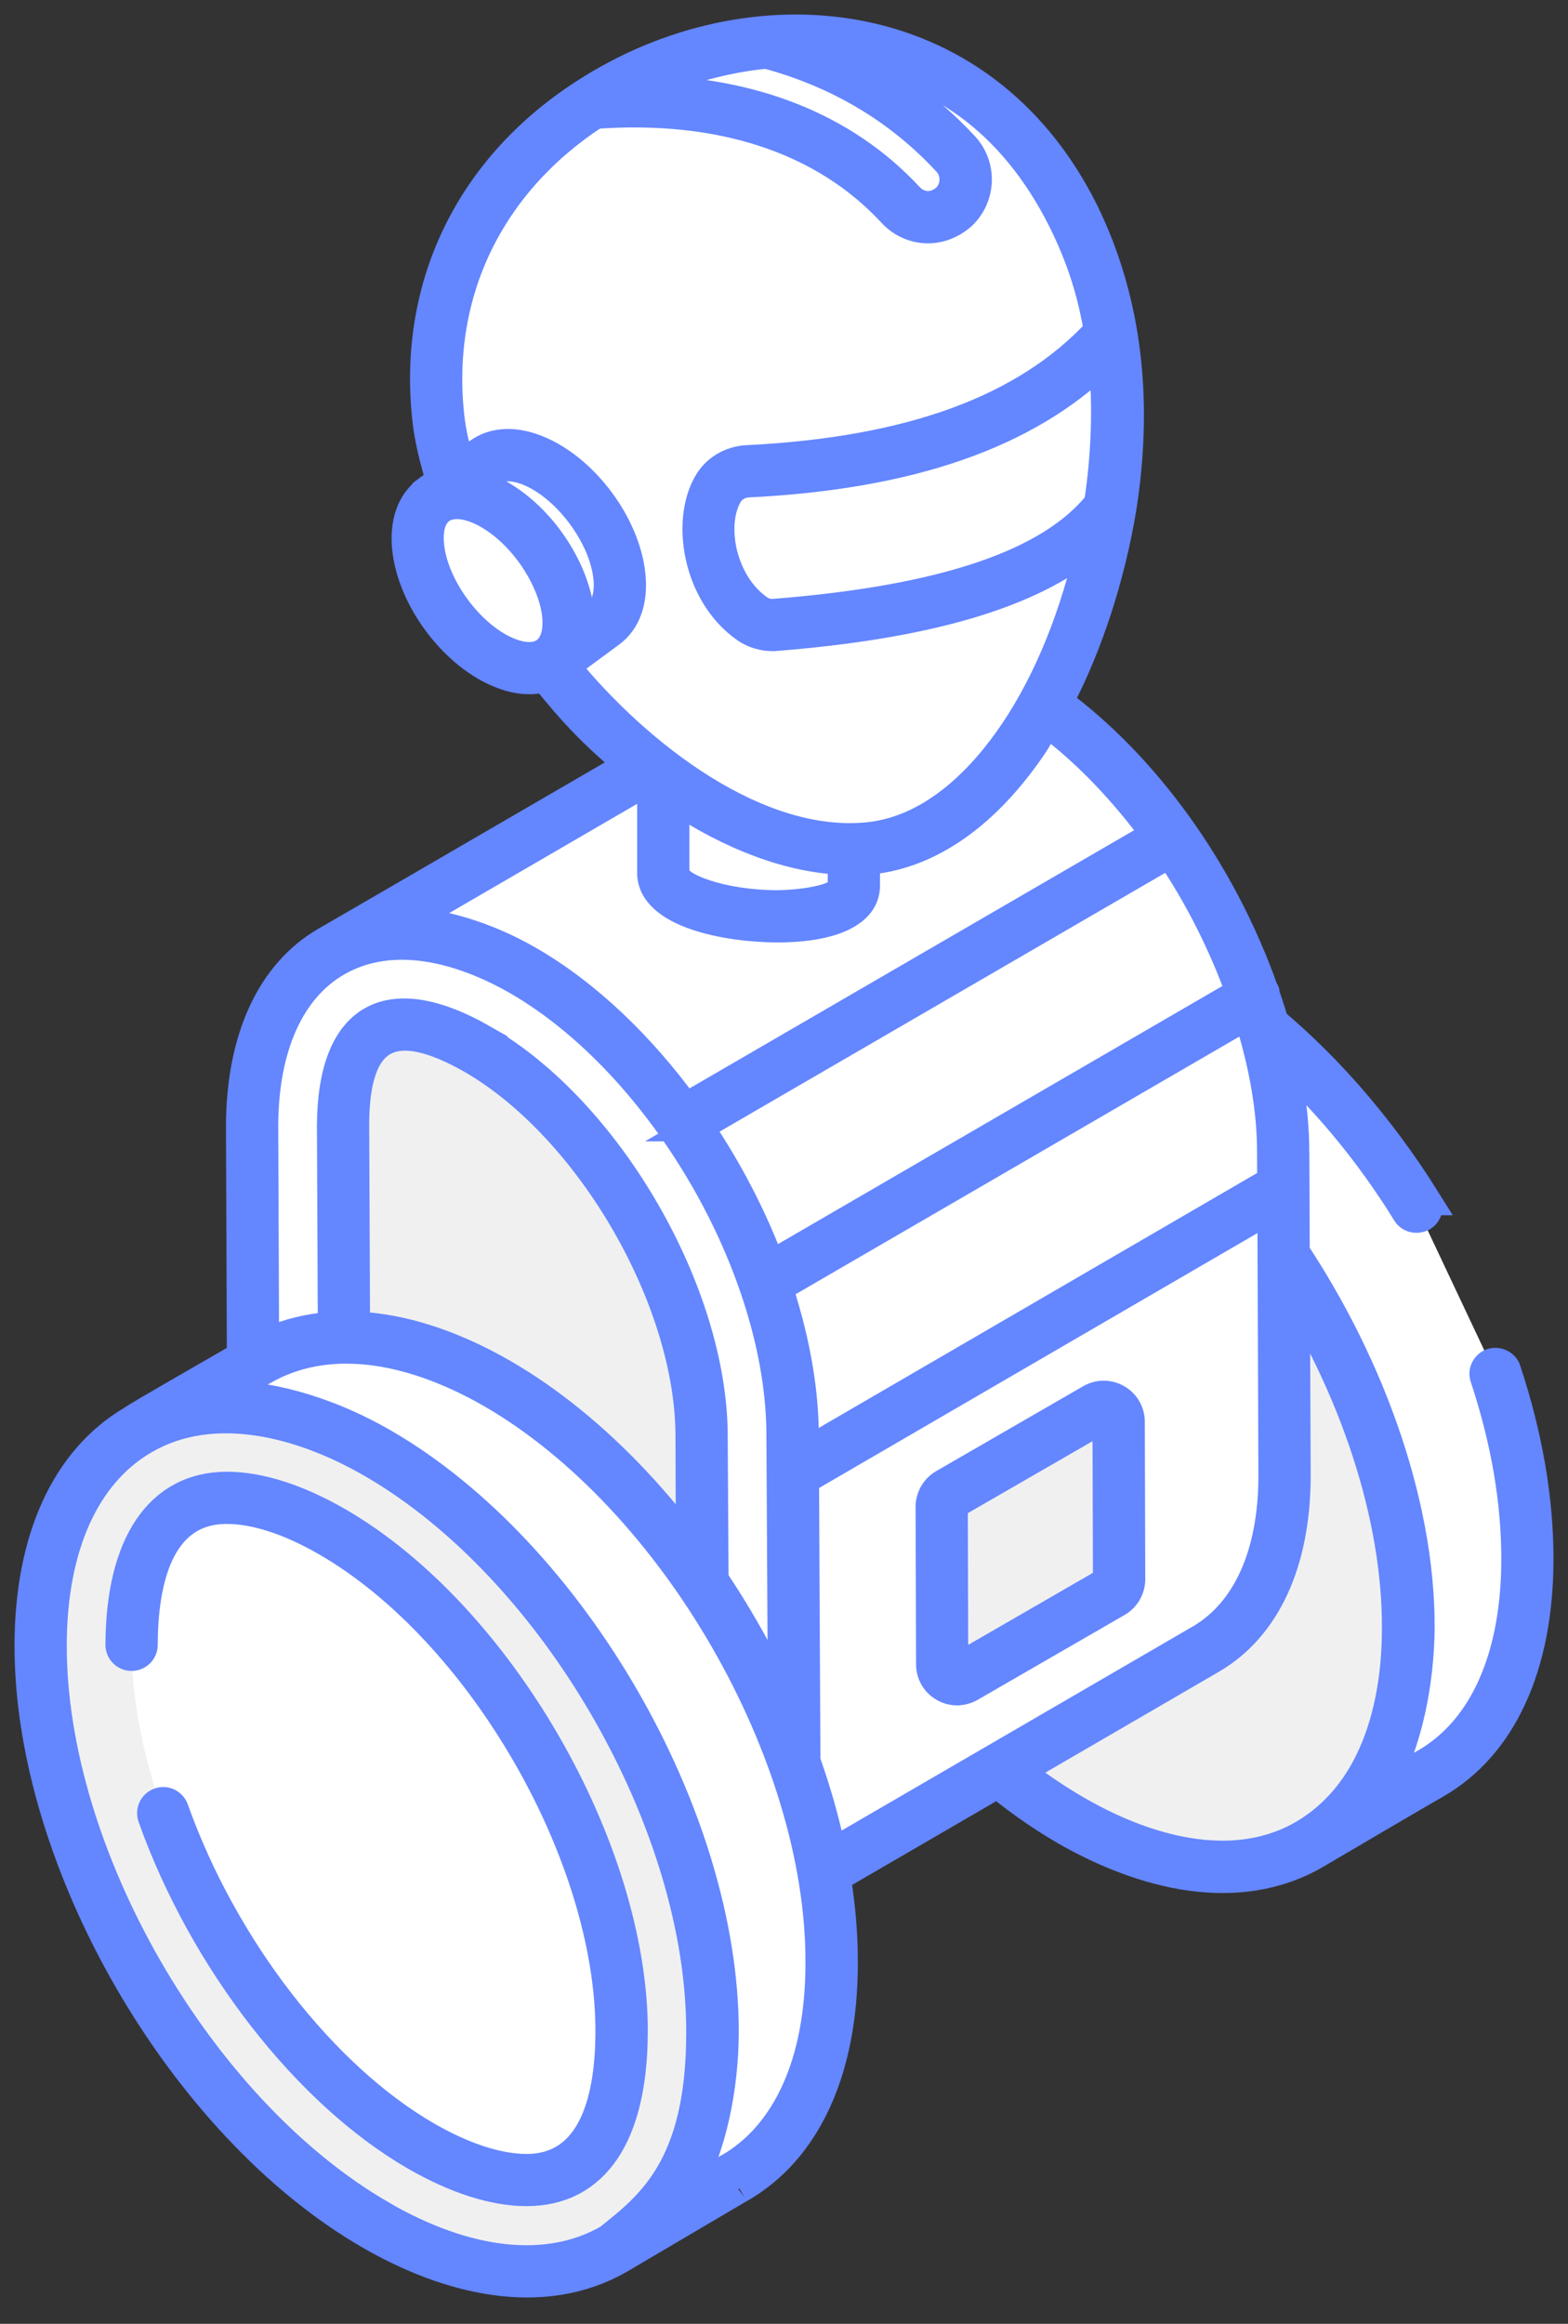 <?xml version="1.0" encoding="UTF-8"?> <svg xmlns="http://www.w3.org/2000/svg" width="54" height="80" viewBox="0 0 54 80" fill="none"><rect x="0" y="0" width="54" height="80" fill="#333333" stroke="none"/><path d="M51.503 47.305C52.214 49.448 52.609 51.617 52.6 53.663C52.6 57.32 51.317 59.887 49.233 61.075L45.122 63.481C47.206 62.293 48.489 59.727 48.489 56.069C48.522 48.722 43.357 39.803 36.971 36.113C33.763 34.253 30.842 34.059 28.725 35.279L32.836 32.905C34.953 31.686 37.841 31.846 41.082 33.706C44.046 35.419 46.746 38.258 48.785 41.544" fill="white"></path><path d="M36.969 36.098C43.37 39.794 48.524 48.72 48.502 56.056C48.481 63.412 43.294 66.367 36.893 62.673C30.509 58.988 25.338 50.051 25.359 42.695C25.381 35.359 30.585 32.412 36.969 36.098Z" fill="#F0F0F0"></path><path d="M49.131 41.337C47.483 38.697 45.484 36.441 43.356 34.763C43.516 35.227 43.644 35.69 43.756 36.154C45.484 37.673 47.098 39.578 48.442 41.754C48.554 41.946 48.809 41.993 49.001 41.881C49.176 41.769 49.241 41.514 49.129 41.337H49.131ZM51.883 47.174C51.818 46.966 51.578 46.854 51.371 46.919C51.164 46.999 51.051 47.223 51.131 47.431C51.851 49.606 52.203 51.702 52.203 53.669C52.203 57.061 51.084 59.571 49.036 60.723L47.58 61.57C48.492 60.051 48.891 57.876 48.908 56.05C48.924 51.635 47.07 46.629 44.206 42.518V43.974C46.606 47.748 48.109 52.149 48.092 56.067C48.092 58.29 47.565 60.723 45.996 62.289C43.566 64.719 40.047 64.032 37.087 62.321C36.288 61.857 35.519 61.33 34.767 60.706L34.031 61.138C34.877 61.857 35.774 62.496 36.686 63.026C39.373 64.562 42.62 65.393 45.307 63.842C45.547 63.697 49.226 61.539 49.433 61.427C51.736 60.116 53 57.349 53 53.669C53 51.622 52.633 49.446 51.881 47.176L51.883 47.174Z" fill="#6486FF" stroke="#6486FF"></path><path d="M44.191 39.675L44.236 50.809C44.236 53.741 43.192 55.812 41.516 56.785L24.631 66.594C26.308 65.622 27.338 63.563 27.351 60.619L27.293 49.485C27.321 43.579 23.162 36.392 18.019 33.417C15.439 31.922 13.087 31.782 11.395 32.769L28.28 22.959C29.972 21.972 32.324 22.114 34.919 23.607C40.049 26.567 44.206 33.769 44.193 39.675H44.191Z" fill="white"></path><path d="M18.025 33.421C23.162 36.387 27.317 43.581 27.299 49.485L27.351 60.623C27.334 66.527 23.154 68.919 18.017 65.953C12.869 62.98 8.717 55.778 8.734 49.874L8.682 38.735C8.699 32.831 12.88 30.449 18.025 33.421Z" fill="white"></path><path d="M22.186 64.093C21.674 64.093 20.806 63.946 19.585 63.239C15.388 60.816 11.854 54.7 11.869 49.882L11.817 38.72C11.821 37.448 12.089 35.275 13.843 35.275C14.357 35.275 15.23 35.424 16.461 36.134C20.652 38.554 24.182 44.663 24.169 49.474L24.221 60.636C24.217 61.913 23.949 64.093 22.188 64.093H22.186Z" fill="#F0F0F0"></path><path d="M29.406 24.843V30.503C29.406 32.164 22.843 31.712 22.843 30.051V24.84H29.406V24.843Z" fill="white"></path><path d="M36.964 7.44C37.37 8.269 37.712 9.174 37.984 10.146C39.965 17.247 36.001 28.554 29.98 29.204C23.957 29.855 15.887 21.71 15.094 14.38C14.301 7.049 20.121 2.147 26.141 1.495C30.183 1.058 33.393 2.458 35.565 5.202C36.115 5.938 36.591 6.683 36.964 7.44Z" fill="white"></path><path d="M29.98 29.204C23.964 29.846 15.88 21.715 15.096 14.383C14.562 9.526 16.945 5.733 20.361 3.54C22.1 2.412 24.104 1.706 26.141 1.488C26.236 1.473 26.329 1.473 26.424 1.458C30.341 1.129 33.443 2.523 35.575 5.201C36.124 5.938 36.593 6.69 36.969 7.442C37.377 8.271 37.721 9.181 37.986 10.153C39.961 17.251 35.997 28.547 29.98 29.204Z" fill="white"></path><path d="M38.232 17.476C36.359 19.943 32.156 21.079 26.712 21.514C26.431 21.535 26.143 21.468 25.912 21.308C24.45 20.293 24.007 18.033 24.735 16.817C24.947 16.463 25.331 16.249 25.742 16.227C31.028 15.966 35.456 14.687 38.28 11.503C38.593 13.367 38.559 15.435 38.235 17.476H38.232Z" fill="white"></path><path d="M32.847 7.128C32.627 7.316 32.376 7.441 32.095 7.474C31.704 7.506 31.296 7.364 31.015 7.05C28.524 4.372 24.778 3.197 20.361 3.54C22.1 2.412 24.104 1.706 26.142 1.488C26.236 1.473 26.329 1.473 26.424 1.458C28.978 2.132 31.173 3.417 32.912 5.296C33.398 5.813 33.365 6.644 32.849 7.13L32.847 7.128Z" fill="white"></path><path d="M21.333 19.829C21.415 20.593 21.205 21.157 20.795 21.462L19.03 22.762C19.436 22.458 19.65 21.894 19.568 21.129C19.406 19.582 18.116 17.822 16.69 17.195C15.973 16.878 15.359 16.906 14.943 17.21L16.707 15.91C17.124 15.605 17.738 15.577 18.455 15.895C19.883 16.526 21.173 18.286 21.333 19.829Z" fill="white"></path><path d="M16.688 17.193C18.114 17.824 19.404 19.584 19.568 21.127C19.73 22.672 18.704 23.408 17.278 22.777C15.854 22.149 14.565 20.388 14.402 18.846C14.24 17.301 15.267 16.564 16.69 17.193H16.688Z" fill="white"></path><path d="M38.522 48.949L38.537 54.369C38.537 54.555 38.44 54.726 38.28 54.816L33.218 57.739C32.875 57.938 32.445 57.69 32.445 57.294L32.43 51.874C32.43 51.688 32.527 51.518 32.687 51.427L37.748 48.506C38.092 48.308 38.522 48.556 38.522 48.951V48.949Z" fill="#F0F0F0"></path><path d="M32.961 58.21C32.804 58.21 32.648 58.169 32.506 58.087C32.218 57.921 32.048 57.625 32.048 57.294L32.032 51.874C32.032 51.548 32.208 51.243 32.49 51.079L37.552 48.156C37.837 47.99 38.181 47.99 38.468 48.156C38.753 48.32 38.924 48.616 38.926 48.947L38.941 54.367C38.941 54.693 38.766 54.998 38.483 55.162L33.424 58.083C33.281 58.165 33.123 58.208 32.966 58.208L32.961 58.21ZM38.006 48.832C37.988 48.832 37.969 48.837 37.95 48.85L32.888 51.77C32.851 51.792 32.83 51.831 32.83 51.872L32.845 57.292C32.845 57.348 32.875 57.376 32.903 57.391C32.925 57.404 32.968 57.422 33.02 57.391L38.081 54.469C38.118 54.447 38.14 54.41 38.14 54.367L38.124 48.947C38.124 48.893 38.094 48.863 38.066 48.847C38.053 48.839 38.032 48.83 38.008 48.83L38.006 48.832Z" fill="#6486FF" stroke="#6486FF"></path><path d="M44.59 39.675C44.594 37.925 44.206 36.07 43.573 34.236C43.564 34.201 43.577 34.166 43.56 34.134C43.553 34.123 43.538 34.123 43.532 34.112C42.041 29.887 39.369 26.329 36.455 24.171C37.5 22.19 38.25 19.805 38.63 17.539C39.194 13.998 38.906 10.483 37.327 7.265C33.769 0.144 25.794 -0.456 20.142 3.205C16.18 5.75 14.195 9.84 14.698 14.424C14.772 15.115 14.953 15.828 15.169 16.545L14.707 16.886C14.707 16.886 14.707 16.891 14.703 16.893C14.161 17.295 13.912 18.001 14.005 18.885C14.182 20.581 15.55 22.449 17.116 23.14C17.641 23.372 18.213 23.486 18.762 23.326C19.749 24.553 20.462 25.303 21.689 26.325C19.082 27.837 12.374 31.74 11.21 32.408C9.339 33.495 8.297 35.735 8.282 38.742L8.315 47.139L8.874 46.819C8.954 46.772 9.034 46.739 9.114 46.707L9.082 38.725C9.097 36.037 9.993 34.039 11.609 33.11C13.534 32.011 15.891 32.654 17.829 33.765C22.804 36.646 26.921 43.706 26.895 49.483L26.943 58.381L26.949 59.63V60.237C27.075 60.314 27.168 60.416 27.267 60.513C27.416 60.915 27.58 61.315 27.701 61.721C27.727 61.431 27.736 61.124 27.74 60.813C27.746 60.746 27.755 60.679 27.755 60.608L27.725 54.758L27.707 50.939L43.802 41.583L43.838 50.803C43.838 53.49 42.944 55.49 41.317 56.432L28.109 64.106C28.248 64.339 28.343 64.598 28.39 64.868L41.719 57.124C43.601 56.033 44.638 53.788 44.638 50.8L44.592 39.669L44.59 39.675ZM24.072 38.792L40.287 29.379C41.298 30.87 42.11 32.503 42.715 34.164L26.539 43.555C25.921 41.9 25.078 40.282 24.074 38.792H24.072ZM37.828 17.34C36.163 19.414 32.516 20.65 26.684 21.114C26.487 21.136 26.29 21.082 26.141 20.978C24.837 20.073 24.467 18.047 25.081 17.02C25.219 16.789 25.474 16.64 25.763 16.625C31.32 16.351 35.329 14.962 37.984 12.389C38.157 13.987 38.07 15.785 37.831 17.338L37.828 17.34ZM26.396 1.864C28.865 2.529 30.959 3.776 32.618 5.571C32.955 5.929 32.925 6.502 32.579 6.832C32.108 7.23 31.59 7.094 31.306 6.778C29.075 4.378 25.882 3.115 22.009 3.084C23.467 2.387 25.135 1.974 26.396 1.866V1.864ZM16.366 16.657L16.941 16.234C17.254 16.005 17.736 16.016 18.291 16.262C19.578 16.832 20.788 18.485 20.933 19.872C20.998 20.464 20.862 20.915 20.555 21.142L19.98 21.566C19.987 21.414 19.98 21.255 19.963 21.09C19.963 21.09 19.963 21.09 19.963 21.088C19.825 19.77 18.878 18.131 17.52 17.213C17.15 16.962 16.809 16.78 16.366 16.66V16.657ZM17.438 22.412C16.154 21.844 14.945 20.192 14.798 18.803C14.616 17.07 16.046 16.999 17.388 18.111C18.412 18.96 19.071 20.239 19.168 21.17C19.295 22.399 18.578 22.916 17.438 22.412ZM19.466 22.937L21.03 21.784C21.575 21.38 21.823 20.671 21.728 19.788C21.551 18.094 20.183 16.223 18.615 15.53C17.785 15.162 17.023 15.182 16.468 15.588L15.854 16.04C15.69 15.465 15.552 14.895 15.491 14.339C15.027 10.099 16.852 6.314 20.497 3.936C24.832 3.627 28.364 4.789 30.715 7.319C31.296 7.964 32.315 8.111 33.106 7.433C33.11 7.429 33.115 7.424 33.121 7.42C33.804 6.778 33.84 5.703 33.203 5.024C31.955 3.674 30.464 2.635 28.775 1.881C32.121 2.251 34.847 4.085 36.608 7.619C37.411 9.252 37.658 10.447 37.828 11.386C35.333 14.089 31.376 15.547 25.72 15.826C25.163 15.858 24.668 16.15 24.394 16.61C23.603 17.932 24.003 20.468 25.686 21.635C25.951 21.818 26.275 21.916 26.612 21.916C26.655 21.916 26.699 21.916 26.744 21.909C31.965 21.492 35.515 20.44 37.563 18.716C37.038 21.09 36.146 23.389 34.91 25.214C33.895 26.716 32.205 28.554 29.935 28.802C26.09 29.211 21.955 25.979 19.466 22.931V22.937ZM23.242 27.489C25.202 28.796 27.198 29.541 29.006 29.617V30.503C29.006 31.01 27.327 31.146 26.776 31.146C24.873 31.146 23.242 30.546 23.242 30.053V27.491V27.489ZM22.354 26.863C22.385 26.884 22.413 26.91 22.443 26.934V30.051C22.443 31.44 25.035 31.944 26.776 31.944C28.673 31.944 29.805 31.403 29.805 30.5V29.61C29.876 29.606 29.95 29.606 30.021 29.6C32.058 29.377 33.979 28.016 35.571 25.664C35.742 25.413 35.884 25.128 36.042 24.86C37.422 25.893 38.69 27.226 39.796 28.731L23.61 38.126C22.078 36.02 20.222 34.227 18.215 33.067C16.679 32.177 15.057 31.751 13.966 31.73L22.35 26.858L22.354 26.863ZM27.701 50.025V49.478C27.7 49.468 27.699 49.458 27.699 49.446C27.699 48.04 27.453 46.307 26.8 44.326L42.978 34.935C43.488 36.538 43.795 38.15 43.791 39.677L43.795 40.669L27.701 50.025Z" fill="#6486FF" stroke="#6486FF"></path><path d="M16.662 35.784C13.264 33.836 11.439 35.104 11.415 38.727L11.447 46.069C11.702 46.037 11.974 46.037 12.246 46.054L12.214 38.729C12.214 35.532 13.59 34.953 16.26 36.474C20.339 38.841 23.778 44.791 23.763 49.478L23.778 53.909C24.065 54.294 24.337 54.693 24.595 55.108L24.562 49.478C24.577 44.536 20.963 38.267 16.66 35.786L16.662 35.784Z" fill="#6486FF" stroke="#6486FF"></path><path d="M28.641 67.584C28.641 71.241 27.358 73.807 25.271 74.996L21.16 77.402C23.244 76.214 24.527 73.647 24.527 69.99C24.56 62.643 19.395 53.723 13.009 50.033C9.801 48.174 6.88 47.979 4.763 49.2L8.874 46.825C10.991 45.607 13.88 45.767 17.12 47.627C23.504 51.317 28.671 60.236 28.639 67.584H28.641Z" fill="white"></path><path d="M13.009 50.02C19.41 53.717 24.564 62.643 24.543 69.979C24.521 77.335 19.334 80.29 12.933 76.596C6.55 72.911 1.378 63.974 1.4 56.618C1.421 49.282 6.625 46.335 13.009 50.02Z" fill="#F0F0F0"></path><path d="M18.135 75.054C17.085 75.054 15.828 74.648 14.5 73.881C9.08 70.751 4.515 62.848 4.532 56.624C4.536 54.734 4.971 51.565 7.814 51.565C8.864 51.565 10.119 51.969 11.443 52.734C16.863 55.862 21.428 63.756 21.41 69.969C21.406 71.867 20.972 75.052 18.138 75.052L18.135 75.054Z" fill="white"></path><path d="M17.323 47.281C14.083 45.419 11.011 45.136 8.678 46.48C7.042 47.432 4.748 48.733 4.539 48.893C2.268 50.232 1.011 52.967 1 56.618C0.978 64.077 6.243 73.196 12.735 76.942C15.411 78.487 18.663 79.316 21.352 77.767C21.514 77.674 25.772 75.16 25.472 75.343C27.774 74.032 29.043 71.275 29.043 67.584C29.075 60.141 23.819 51.034 17.323 47.281ZM13.134 76.251C6.865 72.63 1.78 63.825 1.799 56.62C1.808 53.239 2.942 50.729 4.99 49.552C7.377 48.178 10.415 48.992 12.815 50.383C19.088 54.008 24.165 62.805 24.132 69.994C24.132 74.607 22.378 75.942 20.944 77.082C18.878 78.264 16.107 77.97 13.134 76.255V76.251ZM25.07 74.652L23.62 75.501C24.545 73.959 24.936 71.787 24.942 69.981C24.964 62.533 19.699 53.423 13.208 49.677C11.11 48.465 9.041 47.994 7.595 48.029L9.075 47.173C11.151 45.977 13.938 46.264 16.921 47.975C23.192 51.6 28.271 60.396 28.239 67.584C28.239 70.977 27.113 73.488 25.068 74.652H25.07Z" fill="#6486FF" stroke="#6486FF"></path><path d="M21.81 69.971C21.827 63.633 17.172 55.581 11.641 52.388C10.257 51.589 8.935 51.166 7.813 51.166C5.485 51.166 4.143 53.155 4.132 56.625C4.132 56.845 4.309 57.024 4.532 57.024C4.752 57.024 4.932 56.847 4.932 56.625C4.938 54.499 5.441 51.963 7.811 51.963C8.792 51.963 9.978 52.349 11.24 53.078C16.552 56.143 21.026 63.877 21.006 69.966C21 72.103 20.496 74.652 18.133 74.652C17.152 74.652 15.964 74.265 14.698 73.535C11.108 71.461 7.692 67.046 5.997 62.287C5.923 62.079 5.694 61.969 5.487 62.045C5.279 62.118 5.171 62.347 5.245 62.555C6.999 67.482 10.553 72.062 14.299 74.224C15.688 75.026 17.014 75.449 18.135 75.449C20.494 75.449 21.799 73.503 21.808 69.966L21.81 69.971Z" fill="#6486FF" stroke="#6486FF"></path></svg> 